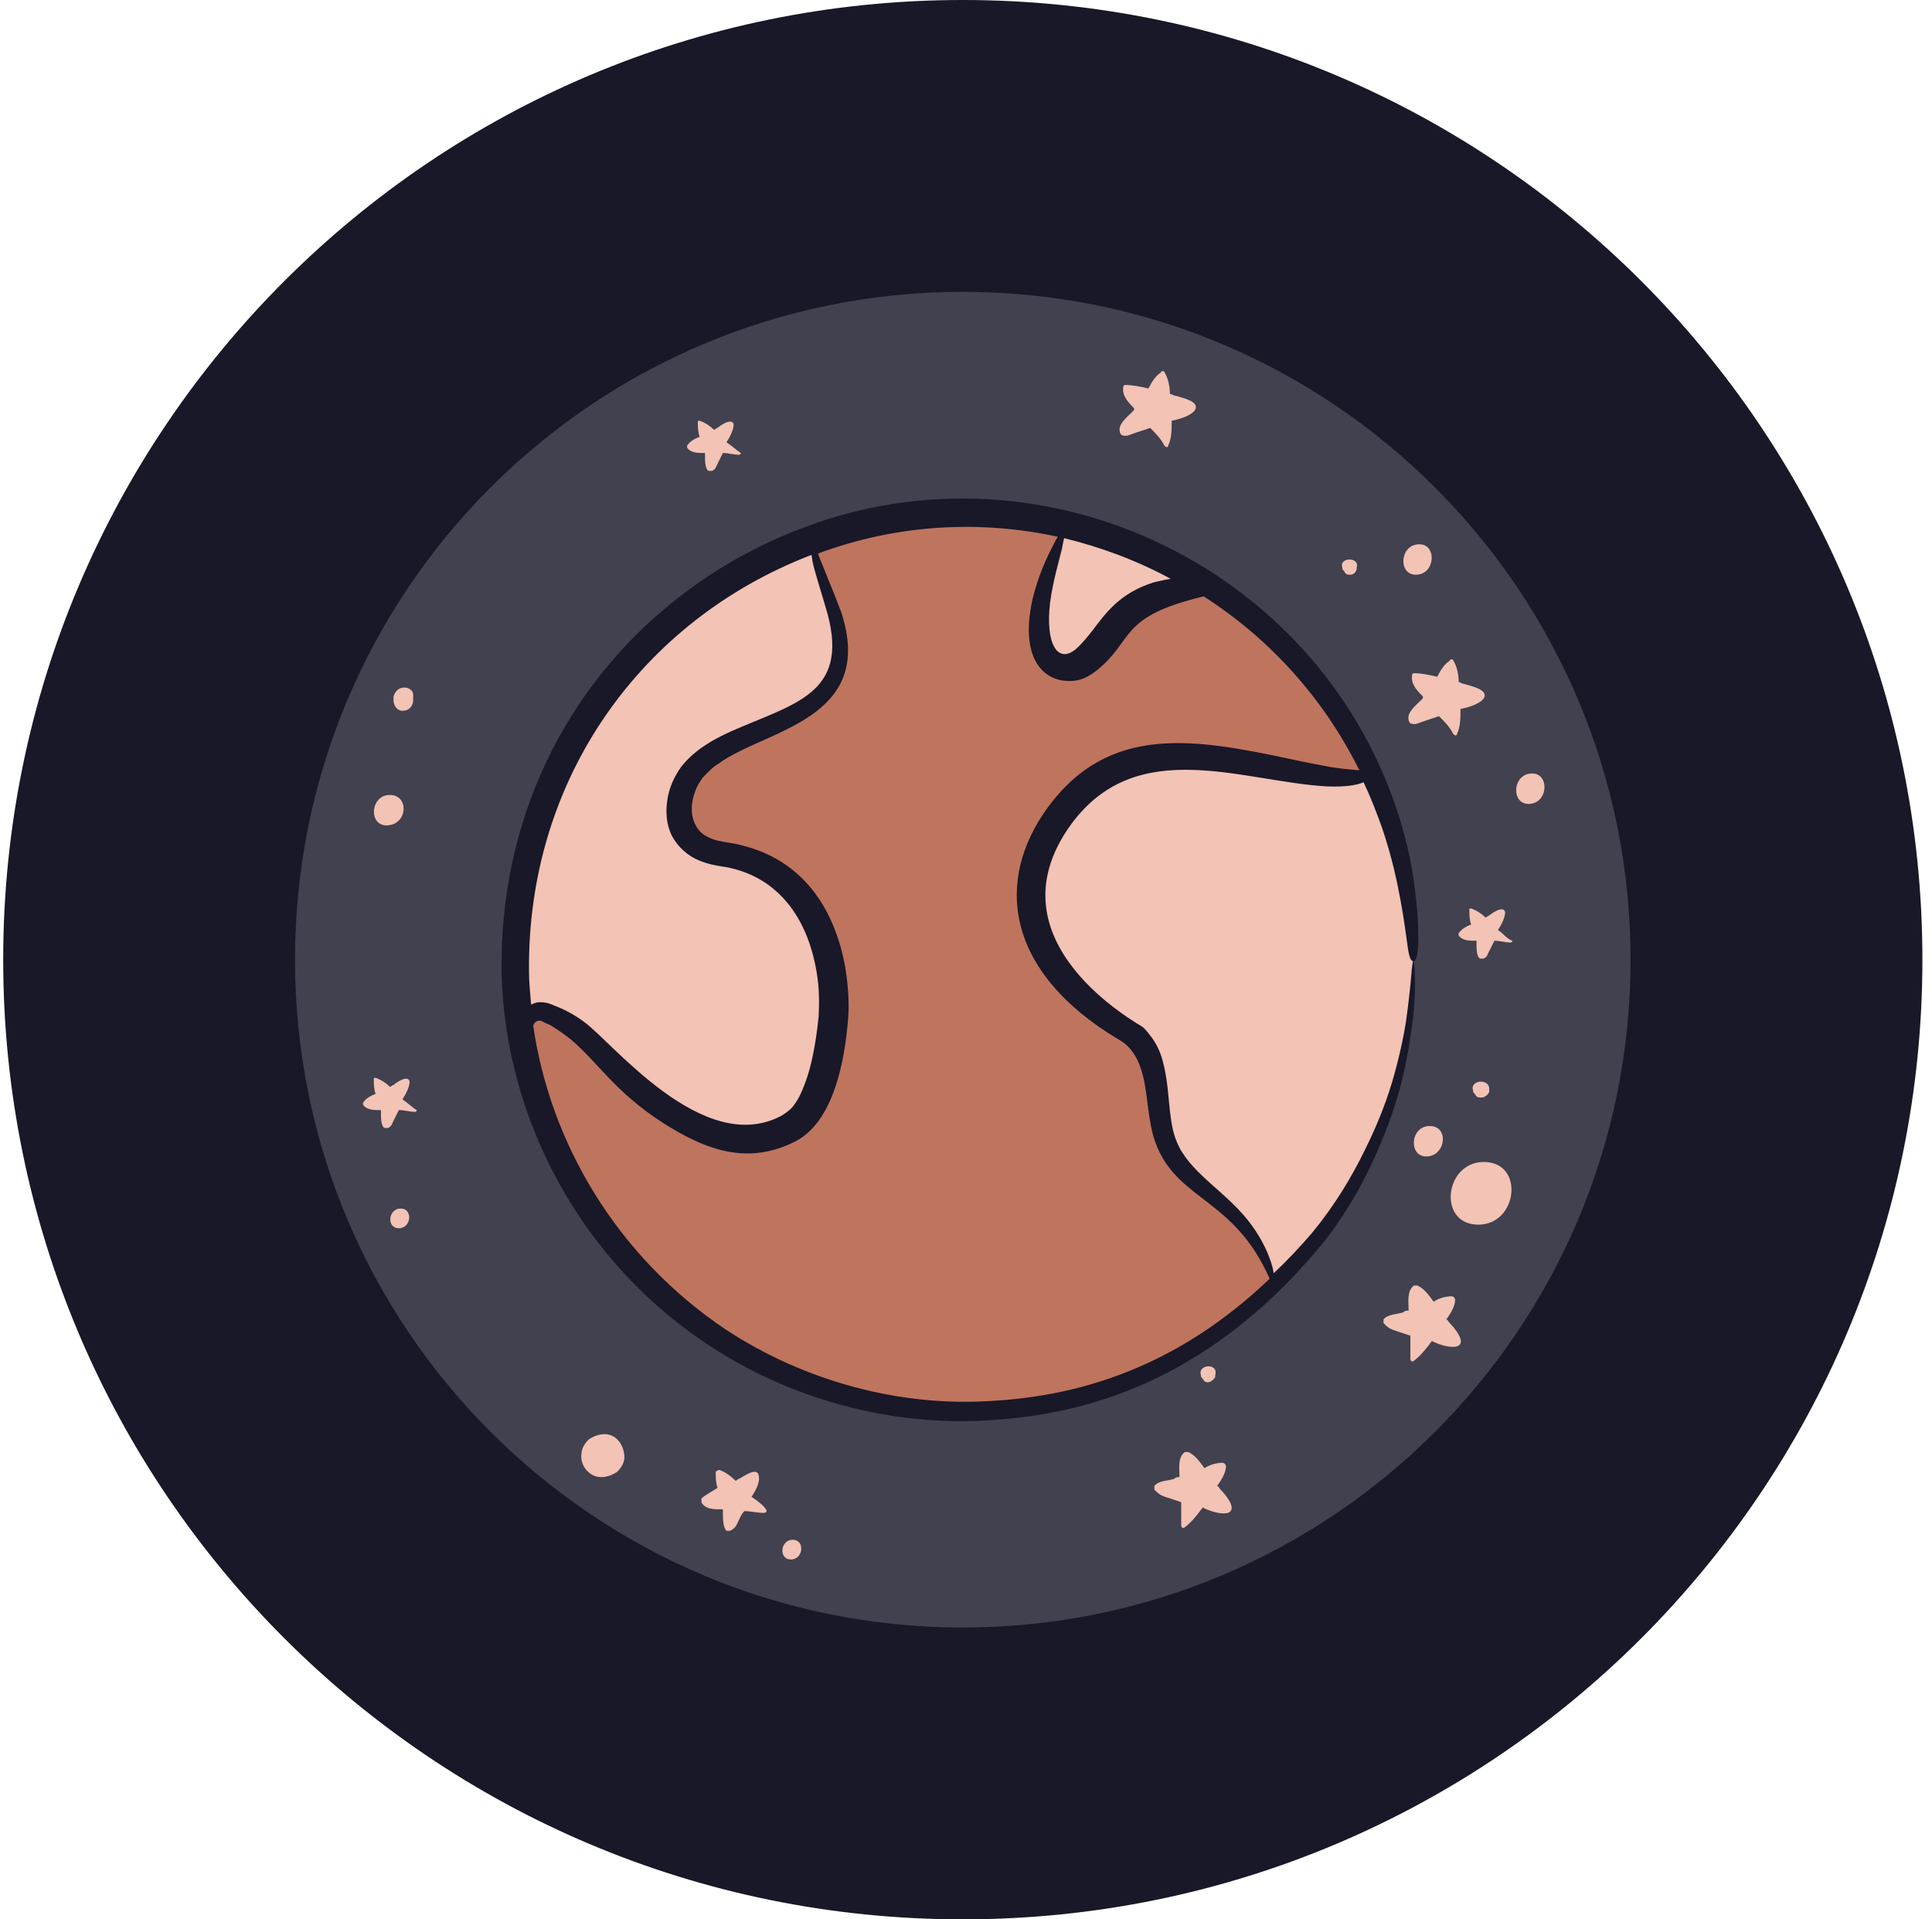 <svg width="151" height="150" viewBox="0 0 151 150" fill="none" xmlns="http://www.w3.org/2000/svg">
<path d="M150.25 75C150.25 33.582 116.668 0 75.25 0C33.832 0 0.25 33.582 0.25 75C0.25 116.418 33.832 150 75.25 150C116.668 150 150.25 116.418 150.25 75Z" fill="#181828"/>
<path d="M127.442 75C127.442 46.175 104.075 22.808 75.25 22.808C46.425 22.808 23.058 46.175 23.058 75C23.058 103.825 46.425 127.192 75.25 127.192C104.075 127.192 127.442 103.825 127.442 75Z" fill="#41414F"/>
<path d="M58.739 116.978C59.019 116.558 59.438 115.858 59.298 115.299C59.159 114.599 58.039 115.439 57.759 115.579C57.619 115.579 57.619 115.718 57.48 115.718C57.06 115.299 56.64 115.019 56.22 114.879C56.08 114.879 55.94 115.019 55.94 115.019C55.94 115.439 55.94 115.858 56.08 116.278C55.66 116.558 55.101 116.838 54.821 117.118C54.821 117.118 54.821 117.258 54.821 117.398C55.101 117.957 55.8 117.957 56.36 117.957C56.36 117.957 56.36 117.957 56.5 117.957C56.5 118.097 56.5 118.237 56.5 118.237C56.5 118.657 56.5 119.357 56.78 119.636C56.78 119.636 56.92 119.636 57.06 119.636C57.34 119.496 57.48 119.357 57.619 119.077C57.759 118.797 57.899 118.377 58.179 118.097C58.739 118.097 59.159 118.237 59.718 118.237C59.858 118.237 59.998 118.097 59.858 117.957C59.718 117.677 59.159 117.258 58.739 116.978Z" fill="#F3C3B5"/>
<path d="M31.453 85.914C31.733 85.494 32.013 84.934 32.013 84.515C31.873 83.955 30.894 84.655 30.754 84.795C30.614 84.795 30.614 84.934 30.474 84.934C30.194 84.655 29.774 84.375 29.355 84.235C29.215 84.235 29.215 84.235 29.215 84.375C29.215 84.655 29.215 85.074 29.355 85.494C28.935 85.634 28.515 85.914 28.375 86.194V86.334C28.655 86.754 29.215 86.754 29.634 86.754C29.634 86.754 29.634 86.754 29.774 86.754C29.774 86.893 29.774 86.893 29.774 87.033C29.774 87.313 29.774 88.013 30.054 88.153C30.054 88.153 30.194 88.153 30.334 88.153C30.614 88.013 30.614 87.873 30.754 87.593C30.894 87.313 31.034 87.033 31.174 86.754C31.593 86.754 32.013 86.893 32.433 86.893C32.573 86.893 32.573 86.754 32.573 86.754C32.293 86.614 31.873 86.194 31.453 85.914Z" fill="#F3C3B5"/>
<path d="M117.078 72.679C117.358 72.259 117.638 71.7 117.638 71.28C117.498 70.72 116.519 71.42 116.379 71.56C116.239 71.56 116.239 71.7 116.099 71.7C115.819 71.42 115.399 71.14 114.979 71C114.84 71 114.84 71 114.84 71.14C114.84 71.42 114.84 71.84 114.979 72.259C114.56 72.399 114.14 72.679 114 72.959V73.099C114.28 73.519 114.84 73.519 115.259 73.519C115.259 73.519 115.259 73.519 115.399 73.519C115.399 73.659 115.399 73.659 115.399 73.799C115.399 74.078 115.399 74.778 115.679 74.918C115.679 74.918 115.819 74.918 115.959 74.918C116.239 74.778 116.239 74.638 116.379 74.358C116.519 74.078 116.659 73.799 116.799 73.519C117.218 73.519 117.638 73.659 118.058 73.659C118.198 73.659 118.198 73.519 118.198 73.519C117.778 73.379 117.498 72.959 117.078 72.679Z" fill="#F3C3B5"/>
<path d="M56.78 34.562C57.06 34.142 57.34 33.582 57.34 33.162C57.2 32.603 56.22 33.302 56.08 33.442C55.94 33.442 55.94 33.582 55.8 33.582C55.52 33.302 55.101 33.023 54.681 32.883C54.541 32.883 54.541 32.883 54.541 33.023C54.541 33.302 54.541 33.722 54.681 34.142C54.261 34.282 53.841 34.562 53.701 34.842V34.981C53.981 35.401 54.541 35.401 54.961 35.401C54.961 35.401 54.961 35.401 55.101 35.401C55.101 35.541 55.101 35.541 55.101 35.681C55.101 35.961 55.101 36.661 55.38 36.8C55.38 36.8 55.52 36.8 55.66 36.8C55.94 36.661 55.94 36.521 56.08 36.241C56.22 35.961 56.36 35.681 56.5 35.401C56.92 35.401 57.34 35.541 57.759 35.541C57.899 35.541 57.899 35.401 57.899 35.401C57.479 35.121 57.2 34.842 56.78 34.562Z" fill="#F3C3B5"/>
<path d="M91.576 32.883C92.276 32.743 93.115 32.463 93.395 32.043C93.815 31.344 92.276 31.064 91.856 30.924C91.716 30.924 91.576 30.784 91.436 30.784C91.436 30.224 91.296 29.525 91.016 29.105C91.016 28.965 90.737 28.965 90.737 29.105C90.317 29.385 90.037 29.805 89.757 30.364C89.197 30.224 88.498 30.084 87.938 30.084C87.798 30.084 87.798 30.224 87.798 30.224C87.658 30.924 88.218 31.484 88.638 31.904C88.638 31.904 88.638 31.904 88.638 32.043C88.498 32.183 88.498 32.183 88.358 32.323C88.078 32.603 87.378 33.163 87.518 33.722C87.518 33.862 87.658 34.002 87.658 34.002C88.078 34.142 88.218 34.002 88.638 33.862C89.058 33.722 89.477 33.583 89.897 33.443C90.317 33.862 90.737 34.282 91.016 34.842C91.156 34.982 91.296 34.982 91.296 34.842C91.576 34.282 91.576 33.583 91.576 32.883Z" fill="#F3C3B5"/>
<path d="M114.149 55.41C114.849 55.27 115.688 54.99 115.968 54.571C116.388 53.871 114.849 53.591 114.429 53.451C114.289 53.451 114.149 53.311 114.009 53.311C114.009 52.752 113.869 52.052 113.59 51.632C113.59 51.492 113.31 51.492 113.31 51.632C112.89 51.912 112.61 52.332 112.33 52.892C111.771 52.752 111.071 52.612 110.511 52.612C110.371 52.612 110.371 52.752 110.371 52.752C110.231 53.451 110.791 54.011 111.211 54.431C111.211 54.431 111.211 54.431 111.211 54.571C111.071 54.711 111.071 54.711 110.931 54.851C110.651 55.13 109.951 55.69 110.091 56.25C110.091 56.39 110.231 56.53 110.231 56.53C110.651 56.67 110.791 56.53 111.211 56.39C111.631 56.25 112.05 56.11 112.47 55.97C112.89 56.39 113.31 56.809 113.59 57.369C113.729 57.509 113.869 57.509 113.869 57.369C114.149 56.809 114.149 56.11 114.149 55.41Z" fill="#F3C3B5"/>
<path d="M111.91 104.804C112.47 105.084 113.31 105.364 113.869 105.224C114.709 104.944 113.59 103.685 113.31 103.405C113.17 103.265 113.17 103.125 113.03 103.125C113.45 102.565 113.729 102.006 113.729 101.586C113.729 101.446 113.59 101.306 113.45 101.306C113.03 101.306 112.47 101.446 112.05 101.726C111.631 101.166 111.351 100.746 110.791 100.467C110.791 100.467 110.651 100.467 110.511 100.467C109.951 100.886 110.091 101.726 110.091 102.286C110.091 102.286 110.091 102.286 110.091 102.425C109.951 102.425 109.812 102.426 109.672 102.565C109.252 102.705 108.412 102.705 108.132 103.125C108.132 103.265 108.132 103.405 108.132 103.405C108.412 103.685 108.552 103.825 108.972 103.965C109.392 104.105 109.812 104.245 110.231 104.384C110.231 104.944 110.231 105.504 110.231 106.204C110.231 106.343 110.371 106.483 110.511 106.343C111.071 105.924 111.491 105.364 111.91 104.804Z" fill="#F3C3B5"/>
<path d="M94 117.817C94.56 118.097 95.399 118.377 95.959 118.237C96.798 117.957 95.679 116.698 95.399 116.418C95.259 116.278 95.259 116.138 95.119 116.138C95.539 115.578 95.819 115.019 95.819 114.599C95.819 114.459 95.679 114.319 95.539 114.319C95.119 114.319 94.56 114.459 94.14 114.739C93.72 114.179 93.44 113.759 92.88 113.479C92.88 113.479 92.741 113.479 92.601 113.479C92.041 113.899 92.181 114.739 92.181 115.299C92.181 115.299 92.181 115.299 92.181 115.438C92.041 115.438 91.901 115.438 91.761 115.578C91.341 115.718 90.502 115.718 90.222 116.138C90.222 116.278 90.222 116.418 90.222 116.418C90.502 116.698 90.642 116.838 91.061 116.978C91.481 117.118 91.901 117.258 92.321 117.397C92.321 117.957 92.321 118.657 92.321 119.216C92.321 119.356 92.461 119.496 92.601 119.356C93.16 118.937 93.58 118.377 94 117.817Z" fill="#F3C3B5"/>
<path d="M47.265 112.08C46.845 112.08 46.425 112.22 46.006 112.5C45.726 112.78 45.446 113.2 45.446 113.62C45.306 114.459 46.006 115.439 46.985 115.439C47.405 115.439 47.825 115.299 48.244 115.019C48.524 114.739 48.804 114.319 48.804 113.899C48.804 113.06 48.244 112.08 47.265 112.08Z" fill="#F3C3B5"/>
<path d="M61.957 120.336C60.978 120.336 60.838 121.875 61.817 121.875C62.797 121.875 62.937 120.336 61.957 120.336Z" fill="#F3C3B5"/>
<path d="M31.313 94.45C30.334 94.45 30.194 95.989 31.174 95.989C32.153 95.989 32.293 94.45 31.313 94.45Z" fill="#F3C3B5"/>
<path d="M115.129 85.215C115.129 85.355 115.129 85.355 115.269 85.495C115.409 85.774 115.548 85.774 115.828 85.774C115.968 85.774 116.248 85.634 116.388 85.355V85.215C116.528 84.235 114.849 84.375 115.129 85.215Z" fill="#F3C3B5"/>
<path d="M104.914 44.356C104.914 44.496 104.914 44.496 105.054 44.636C105.194 44.916 105.334 44.916 105.474 44.916C105.614 44.916 105.894 44.916 106.034 44.496V44.356C106.313 43.517 104.634 43.517 104.914 44.356Z" fill="#F3C3B5"/>
<path d="M93.86 107.463C93.86 107.603 93.86 107.603 94 107.743C94.14 108.022 94.28 108.022 94.42 108.022C94.56 108.022 94.84 107.882 94.98 107.603V107.463C95.259 106.483 93.58 106.623 93.86 107.463Z" fill="#F3C3B5"/>
<path d="M115.968 90.811C112.89 90.811 112.33 95.709 115.549 95.709C118.627 95.709 119.187 90.811 115.968 90.811Z" fill="#F3C3B5"/>
<path d="M119.746 60.448C118.207 60.448 118.067 62.827 119.466 62.827C121.006 62.827 121.145 60.448 119.746 60.448Z" fill="#F3C3B5"/>
<path d="M111.747 88C110.208 88 110.068 90.379 111.468 90.379C113.007 90.379 113.287 88 111.747 88Z" fill="#F3C3B5"/>
<path d="M110.931 42.537C109.392 42.537 109.252 44.916 110.651 44.916C112.19 44.916 112.33 42.537 110.931 42.537Z" fill="#F3C3B5"/>
<path d="M30.474 62.127C28.935 62.127 28.795 64.505 30.194 64.505C31.873 64.505 32.013 62.127 30.474 62.127Z" fill="#F3C3B5"/>
<path d="M32.293 54.291C32.293 54.011 32.013 53.731 31.593 53.731C31.174 53.731 30.894 54.011 30.754 54.431C30.754 54.571 30.754 54.571 30.754 54.711C30.754 55.13 31.034 55.55 31.453 55.55C32.013 55.55 32.293 55.13 32.293 54.711V54.291Z" fill="#F3C3B5"/>
<path d="M110.41 75.165C110.41 84.976 106.409 93.856 99.886 100.215L99.667 100.434C93.363 106.519 84.812 110.246 75.384 110.246C57.843 110.246 43.317 97.365 40.741 80.591C40.686 80.317 40.686 80.098 40.631 79.824C40.467 78.782 40.412 77.686 40.357 76.59C40.357 76.096 40.302 75.658 40.302 75.165C40.247 61.187 48.415 49.127 60.255 43.481C61.296 42.988 62.338 42.55 63.434 42.166C63.489 42.166 63.544 42.111 63.544 42.111C67.216 40.796 71.163 40.083 75.329 40.083C78.07 40.083 80.701 40.412 83.277 41.015C83.606 41.07 83.99 41.179 84.318 41.289C87.388 42.111 90.293 43.317 92.924 44.852C93.527 45.181 94.13 45.565 94.733 45.948C99.776 49.292 103.887 53.896 106.628 59.323C106.847 59.761 107.067 60.145 107.231 60.584C109.259 65.024 110.41 69.957 110.41 75.165Z" fill="#F3C3B5"/>
<path d="M105.806 61.242C104.984 61.516 104.052 61.351 103.23 61.187C101.585 60.858 99.996 60.584 98.351 60.31C97.145 60.09 96.104 59.542 94.843 59.487C91.773 59.378 88.649 59.926 86.018 61.406C84.154 62.447 82.564 64.147 81.578 66.12C80.317 68.641 80.043 71.602 81.413 74.013C83.387 77.412 87.882 78.947 89.471 82.564C90.239 84.319 90.239 86.347 90.841 88.156C92.431 92.979 97.967 95.665 99.886 100.27L99.667 100.489C93.363 106.573 84.812 110.301 75.384 110.301C69.847 110.301 64.366 108.985 59.487 106.464C57.459 105.422 55.486 104.216 53.677 102.736C48.086 98.351 43.975 92.376 41.837 85.689C41.618 85.031 41.453 84.373 41.289 83.661C40.905 82.181 39.754 78.837 42.55 79.276C43.427 79.385 44.139 79.988 44.797 80.591C45.729 81.413 46.661 82.181 47.593 83.003C48.36 83.661 48.963 84.428 49.676 85.086C51.21 86.456 52.855 87.827 54.883 88.265C55.705 88.484 56.582 88.484 57.459 88.43C58.282 88.375 59.049 88.32 59.816 88.101C61.844 87.498 63.379 85.744 64.256 83.77C65.736 80.372 65.846 75.987 64.53 72.533C63.599 70.121 61.735 67.984 59.323 67.107C57.733 66.559 54.828 66.613 54.006 64.969C53.239 63.379 53.567 61.351 54.718 60.09C55.376 59.378 56.253 58.939 57.13 58.446L60.913 56.473C62.831 55.486 64.859 54.335 65.517 52.307C66.504 49.237 64.256 46.332 63.653 43.427C63.489 42.714 63.379 42.276 63.927 41.892C64.476 41.563 65.353 41.453 66.01 41.289C67.216 40.96 68.422 40.686 69.683 40.522C71.492 40.248 73.356 40.083 75.219 40.083C76.699 40.083 78.179 40.193 79.659 40.357C80.043 40.412 80.427 40.522 80.865 40.576C81.194 40.631 82.236 40.631 82.51 40.85C83.387 41.563 82.126 43.701 81.797 44.468C81.359 45.51 81.084 46.661 81.03 47.812C80.975 48.853 81.139 49.95 81.742 50.772C82.345 51.594 83.496 52.087 84.483 51.704C84.976 51.484 85.36 51.046 85.689 50.662C87.278 48.853 89.142 47.319 91.116 45.948C91.773 45.51 92.486 45.126 93.253 45.181C94.13 45.29 94.843 46.058 95.556 46.551C96.378 47.154 97.145 47.702 97.913 48.36C99.557 49.785 101.092 51.32 102.517 53.019C103.668 54.444 104.71 55.925 105.641 57.514C105.97 58.008 106.409 58.665 106.683 59.268C107.012 60.036 106.957 60.803 105.806 61.242Z" fill="#BF745E"/>
<path d="M60.255 61.79C60.255 61.844 60.255 61.844 60.31 61.899C60.748 63.16 62.996 64.201 63.927 65.079C66.504 67.326 68.477 70.396 69.354 73.684C71.273 80.81 67.71 88.813 60.474 91.116C57.076 92.212 53.293 91.828 50.279 89.965C48.908 89.142 44.633 84.319 42.879 85.305C42.55 85.47 42.221 85.634 41.837 85.689C41.618 85.031 41.453 84.373 41.289 83.661C40.905 82.181 39.754 78.837 42.55 79.276C43.427 79.385 44.139 79.988 44.797 80.591C45.729 81.413 46.661 82.181 47.593 83.003C48.36 83.661 48.963 84.428 49.676 85.086C51.21 86.456 52.855 87.827 54.883 88.265C55.705 88.484 56.582 88.484 57.459 88.43C58.282 88.375 59.049 88.32 59.816 88.101C61.844 87.498 63.379 85.744 64.256 83.77C65.736 80.372 65.846 75.987 64.53 72.533C63.599 70.121 61.735 67.984 59.323 67.107C57.733 66.558 54.828 66.613 54.006 64.969C53.239 63.379 53.567 61.351 54.718 60.09C55.376 59.378 56.253 58.939 57.13 58.446L60.913 56.473C62.831 55.486 64.859 54.335 65.517 52.307C66.504 49.237 64.256 46.332 63.653 43.427C63.489 42.714 63.379 42.276 63.927 41.892C64.476 41.563 65.353 41.453 66.01 41.289C67.216 40.96 68.422 40.686 69.683 40.522C69.957 40.741 70.067 41.015 70.176 41.289C71.547 44.852 72.533 49.621 70.56 53.129C68.861 56.144 65.517 57.953 62.831 59.871C62.228 60.31 60.803 60.913 60.474 61.516C60.364 61.735 60.31 61.79 60.255 61.79Z" fill="#BF745E"/>
<path d="M99.831 100.215L99.612 100.434C93.308 106.519 84.757 110.246 75.329 110.246C69.793 110.246 64.311 108.93 59.433 106.409C60.255 105.806 61.351 105.477 62.612 105.751C65.901 106.354 69.738 104.929 73.027 104.6C76.48 104.271 79.933 104.326 83.332 103.833C86.073 103.449 88.868 102.682 91.17 101.147C91.719 100.763 93.253 99.722 93.527 98.899C93.473 99.064 93.363 98.516 93.089 98.296C92.65 97.803 92.157 97.419 91.664 96.981C89.307 94.898 87.553 92.815 87.004 89.636C86.785 88.375 86.895 87.005 85.908 86.018C85.25 85.36 84.154 84.922 83.332 84.428C77.467 80.756 76.754 75.219 78.727 68.861C79.221 67.326 80.317 66.449 81.523 66.12C80.262 68.642 79.988 71.602 81.359 74.013C83.332 77.412 87.827 78.947 89.416 82.565C90.184 84.319 90.184 86.347 90.787 88.156C92.376 92.925 97.913 95.611 99.831 100.215Z" fill="#BF745E"/>
<path d="M59.378 47.921C51.649 54.773 46.222 63.599 43.756 73.63C43.262 75.603 41.837 76.48 40.302 76.535C40.302 76.041 40.247 75.603 40.247 75.11C40.247 61.187 48.415 49.127 60.255 43.481C60.967 44.852 60.913 46.551 59.378 47.921Z" fill="#F3C3B5"/>
<path d="M110.684 70.341C110.52 68.806 110.246 66.778 109.479 64.256C103.559 44.578 81.742 33.889 62.502 41.344C48.744 46.661 38.932 59.652 39.206 76.096C39.48 87.388 45.4 98.735 55.76 105.367C62.393 109.643 70.395 111.562 77.796 110.959C88.539 110.246 96.816 105.148 103.449 97.09C105.203 94.843 106.519 92.541 107.505 90.293C108.492 88.101 109.204 86.018 109.643 84.154C110.081 82.29 110.301 80.646 110.465 79.33C110.575 78.015 110.63 76.973 110.575 76.261C110.575 75.548 110.52 75.165 110.465 75.165C110.41 75.165 110.356 75.548 110.301 76.206C110.246 76.918 110.136 77.96 109.972 79.221C109.807 80.536 109.479 82.126 108.985 83.935C108.492 85.744 107.724 87.772 106.683 89.855C105.641 91.993 104.326 94.185 102.572 96.323C101.585 97.474 100.599 98.516 99.557 99.502C99.502 99.338 99.502 99.173 99.447 99.009C99.228 98.187 98.735 96.981 97.803 95.72C96.049 93.308 93.308 91.883 92.157 89.636C91.938 89.197 91.773 88.758 91.664 88.265C91.28 86.456 91.39 84.867 90.896 83.003C90.732 82.345 90.458 81.687 90.019 81.085C89.8 80.81 89.581 80.481 89.307 80.262C89.142 80.098 77.028 73.63 83.716 64.421C88.868 57.404 97.035 61.077 103.723 61.461C105.203 61.516 106.08 61.351 106.573 61.132C107.121 62.283 107.56 63.434 107.999 64.64C108.821 67.052 109.204 68.97 109.479 70.45C109.753 71.93 109.862 72.917 109.972 73.63C110.136 75 110.301 75.11 110.465 75.11C110.63 75.11 110.794 75 110.849 73.575C110.849 72.917 110.849 71.876 110.684 70.341ZM83.167 42.056C86.073 42.769 88.868 43.81 91.499 45.236C91.115 45.29 90.677 45.4 90.184 45.51C87.553 46.332 86.456 47.867 85.415 49.237C85.031 49.73 84.593 50.279 84.099 50.717C82.674 51.923 81.687 50.333 82.071 47.099C82.29 45.455 82.729 43.975 83.003 42.879C83.058 42.55 83.113 42.276 83.167 42.056ZM63.27 43.427C63.324 43.427 63.379 43.372 63.434 43.372C63.434 43.536 63.489 43.646 63.489 43.81C63.708 44.852 64.201 46.277 64.695 48.031C66.339 54.28 62.009 54.993 57.075 57.185C55.76 57.788 54.335 58.556 53.239 59.926C52.745 60.639 52.361 61.406 52.197 62.283C52.033 63.16 52.033 64.092 52.361 64.969C52.69 65.846 53.458 66.668 54.335 67.107C55.212 67.545 56.034 67.655 56.747 67.764C60.803 68.532 63.105 71.711 63.818 75.932C64.037 77.138 64.037 78.344 63.982 79.44C63.873 80.536 63.708 81.687 63.489 82.674C63.27 83.716 62.941 84.702 62.557 85.525C62.393 85.908 62.118 86.292 61.899 86.566C61.68 86.785 61.406 87.004 61.022 87.224C54.938 90.403 47.867 81.468 45.674 79.879C45.016 79.385 44.413 79.056 43.81 78.782L42.988 78.453C42.714 78.344 42.276 78.289 41.947 78.344C41.782 78.398 41.618 78.453 41.508 78.508C41.453 77.686 41.344 76.809 41.344 75.987C41.179 60.693 50.279 48.47 63.27 43.427ZM103.887 59.926C103.065 59.761 102.079 59.597 100.873 59.323C93.363 57.733 86.675 56.527 81.852 63.16C77.796 68.751 78.453 75.877 87.443 81.249C87.936 81.523 88.265 81.852 88.539 82.236C88.813 82.619 89.033 83.058 89.197 83.606C89.69 85.141 89.635 86.84 90.129 88.758C91.609 93.747 96.049 93.363 98.954 99.338C99.064 99.557 99.173 99.776 99.228 99.941C93.363 105.532 86.347 108.985 77.576 109.479C70.45 109.972 62.941 107.999 56.692 103.887C48.141 98.132 42.988 89.252 41.673 80.153C41.782 79.879 41.947 79.769 42.166 79.769C42.276 79.769 42.276 79.769 42.495 79.879C42.659 79.988 42.933 80.043 43.153 80.207C43.591 80.481 44.084 80.81 44.633 81.249C46.77 83.058 48.031 85.305 51.758 87.717C55.267 89.965 58.501 91.061 62.173 89.197C65.133 87.662 66.01 83.003 66.284 79.659C66.394 78.344 66.284 77.028 66.065 75.603C65.243 71.053 62.831 67.436 58.391 66.175C58.007 66.065 57.569 65.956 57.24 65.901C56.473 65.791 55.815 65.681 55.322 65.407C54.828 65.188 54.499 64.805 54.28 64.311C53.842 63.325 54.115 61.899 54.828 60.913C54.883 60.803 54.993 60.693 55.102 60.584L55.431 60.255C55.65 60.036 55.924 59.816 56.199 59.652C59.816 57.021 68.532 56.253 65.736 47.812C65.407 46.935 65.079 46.113 64.804 45.455C64.53 44.797 64.311 44.194 64.092 43.701C64.037 43.536 63.982 43.372 63.927 43.262C70.121 40.96 76.59 40.631 82.674 41.947C82.564 42.111 82.455 42.33 82.345 42.55C81.797 43.591 81.139 45.016 80.701 46.825C79.604 51.758 81.797 53.513 84.099 53.184C84.757 53.074 85.25 52.745 85.689 52.416C88.649 50.059 87.388 48.305 93.637 46.716C93.802 46.661 93.911 46.661 94.076 46.606C99.118 49.84 103.394 54.444 106.244 60.2C105.587 60.145 104.874 60.09 103.887 59.926Z" fill="#181828"/>
</svg>
